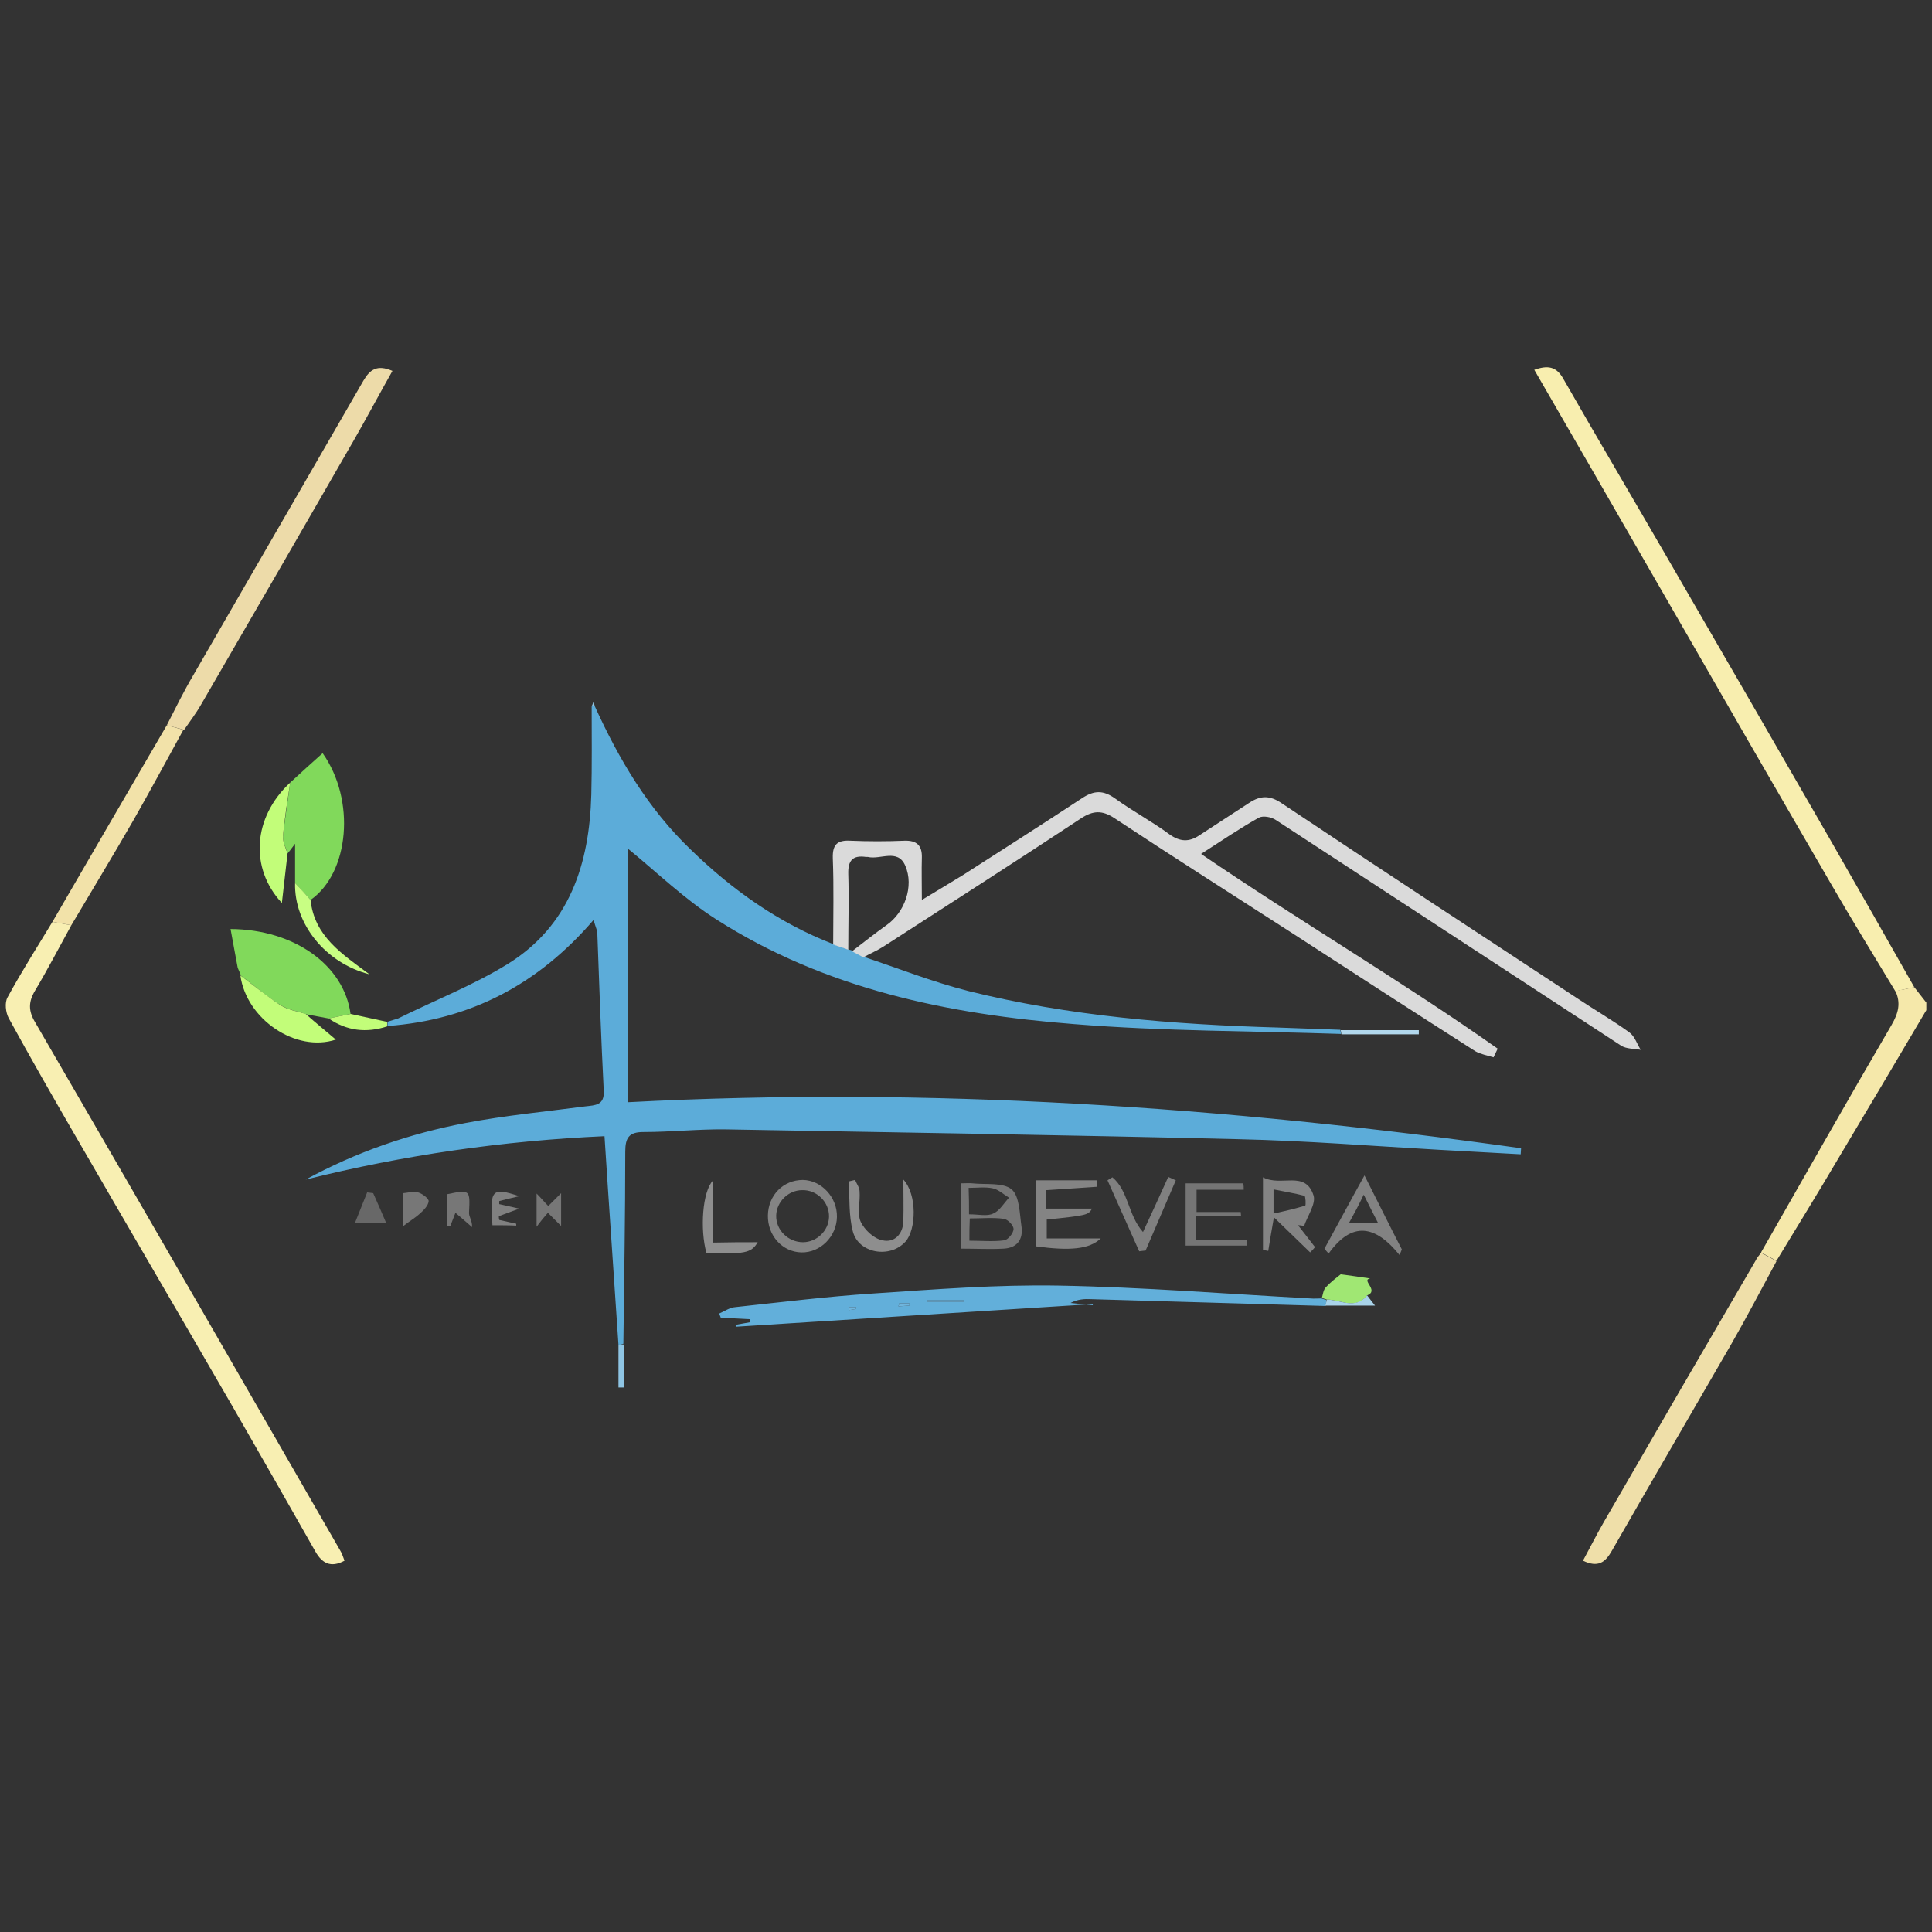 <?xml version="1.0" encoding="utf-8"?>
<!-- Generator: Adobe Illustrator 26.0.1, SVG Export Plug-In . SVG Version: 6.00 Build 0)  -->
<svg version="1.1" id="Calque_1" xmlns="http://www.w3.org/2000/svg" xmlns:xlink="http://www.w3.org/1999/xlink" x="0px" y="0px"
	 viewBox="0 0 512 512" style="enable-background:new 0 0 512 512;" xml:space="preserve">
<rect x="0" y="0" width="512" height="512" fill="#333333" stroke="none"/>
<style type="text/css">
	.st0{fill:#F5E8AA;}
	.st1{fill:#5CACD9;}
	.st2{fill:#DADADA;}
	.st3{fill:#F8EFB2;}
	.st4{fill:#F8EEAF;}
	.st5{fill:#62AFDA;}
	.st6{fill:#EDDBA9;}
	.st7{fill:#EFDFA9;}
	.st8{fill:#81D95B;}
	.st9{fill:#F2E2A9;}
	.st10{fill:#848484;}
	.st11{fill:#C2FD79;}
	.st12{fill:#8E8E8E;}
	.st13{fill:#828282;}
	.st14{fill:#808080;}
	.st15{fill:#757575;}
	.st16{fill:#777777;}
	.st17{fill:#C8FE83;}
	.st18{fill:#A0E773;}
	.st19{fill:#686868;}
	.st20{fill:#B1D7EC;}
	.st21{fill:#8FC5E4;}
	.st22{fill:#A9D3E9;}
	.st23{fill:#6FB5DD;}
</style>
<g>
	<path class="st0" d="M507.3,261.6c1.1,1.4,2.1,2.7,3.2,4.1c0,0.7,0,1.4,0,2c-7.8,13.2-15.6,26.4-23.5,39.6
		c-5.3,9-10.8,17.9-16.2,26.8c-1.4-0.7-2.8-1.5-4.1-2.2c11.5-20.1,22.9-40.3,34.6-60.3c1.8-3.1,2.5-5.8,1-9
		C504,262.3,505.7,262,507.3,261.6z"/>
	<path class="st1" d="M163.9,356.4c-1.2-18.2-2.5-36.5-3.7-55.3c-26.8,1.2-53.2,5-79.2,11.5c13.4-7.3,27.6-12.2,42.4-15
		c10.5-2,21.1-3,31.7-4.4c2.7-0.3,5.1-0.3,4.9-4.1c-0.7-13.9-1.2-27.8-1.7-41.7c0-0.8-0.4-1.5-1-3.6c-14.8,17.2-32.8,26.5-54.6,28.1
		c0-0.4,0-0.8,0-1.2c0,0-0.1,0.1-0.1,0.1c1-0.3,2-0.6,2.9-0.9c9.7-4.8,19.9-8.8,29-14.4c16.5-10.2,21.7-26.6,22.2-44.9
		c0.2-7.8,0.1-15.6,0.1-23.4c0.3,0,0.6,0,0.8-0.1c6.4,14.1,14.2,27.3,25.5,38.1c11,10.7,23.3,19.4,37.7,25c1.3,0.5,2.7,0.9,4,1.4
		c0.3,0.1,0.7,0.2,1,0.3c1,0.5,2,1.1,2.9,1.6c9.3,3.1,18.4,6.7,27.8,9.1c26.9,6.7,54.4,8.9,82,9.7c5.6,0.2,11.2,0.4,16.7,0.6
		c0.1,0.4,0.1,0.7,0.2,1.1c-23.6-0.8-47.2-0.7-70.7-2.6c-33.4-2.6-66-9.3-94.8-27.7c-8.5-5.4-15.9-12.6-23.5-18.8
		c0,21.7,0,44.1,0,67.2c79.8-4.2,158.4,1.2,236.7,12.2c0,0.5-0.1,1.1-0.1,1.6c-7.3-0.4-14.6-0.8-21.8-1.2c-17.6-1-35.2-2.4-52.9-2.8
		c-45.3-1.1-90.6-1.8-135.9-2.6c-7.3-0.1-14.6,0.7-21.9,0.7c-3.8,0-4.8,1.5-4.8,5.2c0,17-0.3,34-0.5,50.9
		C164.8,356.3,164.3,356.4,163.9,356.4z"/>
	<path class="st2" d="M224.8,251.7c-1.3-0.5-2.7-0.9-4-1.4c0-7.6,0.2-15.3-0.1-22.9c-0.1-3.6,1.2-4.8,4.7-4.6
		c4.7,0.2,9.5,0.2,14.3,0c3.2-0.1,4.7,1.2,4.6,4.5c-0.1,3.4,0,6.8,0,11.2c4.1-2.5,7.5-4.5,10.9-6.6c10.6-6.8,21.1-13.5,31.6-20.4
		c3.2-2.1,5.6-2.1,8.7,0.1c4.7,3.4,9.8,6.1,14.4,9.5c2.8,2,5.2,2.1,7.9,0.3c4.4-2.9,8.8-5.7,13.2-8.6c3-2,5.5-2.1,8.7,0.1
		c26.1,17.4,52.3,34.6,78.5,51.8c4.5,3,9.2,5.7,13.6,8.9c1.4,1,2,3,3,4.6c-1.7-0.3-3.8-0.2-5.2-1.1c-30.5-19.9-61-39.9-91.5-59.8
		c-1.2-0.8-3.4-1.2-4.5-0.6c-5,2.8-9.7,6-15.3,9.6c26.4,18,53.2,33.7,78.6,51.6c-0.4,0.8-0.7,1.5-1.1,2.3c-1.6-0.5-3.4-0.8-4.8-1.6
		c-16.3-10.4-32.5-20.9-48.7-31.4c-15.7-10.1-31.4-20.1-47-30.4c-3.2-2.1-5.6-2-8.7,0c-17.4,11.5-34.9,22.7-52.4,34
		c-1.7,1.1-3.6,1.9-5.4,2.9c-1-0.5-2-1.1-3-1.6c3-2.3,6-4.7,9.1-6.9c4.8-3.3,7.4-10.3,5-15.8c-2-4.6-6.6-1.5-9.9-2.3
		c-0.2,0-0.3,0-0.5,0c-3.5-0.5-4.8,0.9-4.7,4.5C225,238.2,224.8,244.9,224.8,251.7z"/>
	<path class="st3" d="M18.9,245.2c-3.2,5.8-6.2,11.6-9.6,17.3c-1.8,3-1.8,5.4,0,8.4c15,25.8,29.9,51.6,44.8,77.4
		c12,20.8,24,41.7,36,62.5c0.5,0.8,0.8,1.7,1.2,2.8c-3.7,2-6,0.6-7.7-2.4c-7.2-12.7-14.4-25.3-21.7-38c-14-24.2-28.1-48.3-42.1-72.5
		C13.9,290.5,8,280.2,2.3,269.8c-0.8-1.5-1.1-4.1-0.3-5.5c3.7-6.8,7.9-13.4,11.9-20C15.5,244.6,17.2,244.9,18.9,245.2z"/>
	<path class="st4" d="M507.3,261.6c-1.7,0.4-3.4,0.7-5,1.1c-5.8-9.6-11.6-19-17.2-28.7c-14.7-25.3-29.4-50.8-44-76.2
		c-11.4-19.8-22.8-39.6-34.5-59.8c3.5-1.2,5.8-1,7.7,2.4c9.1,15.9,18.4,31.6,27.6,47.5c14.4,24.8,28.7,49.6,43,74.4
		C492.4,235.4,499.9,248.5,507.3,261.6z"/>
	<path class="st5" d="M351.3,346.1c-20.7-0.6-41.3-1.2-62-1.8c-1.9-0.1-3.7,0-5.6,1c2,0.2,4,0.4,5.9,0.6c0-0.1,0-0.2,0-0.3
		c-31.5,2-63.1,4-94.6,6c0-0.2,0-0.3-0.1-0.5c1.3-0.2,2.6-0.5,3.9-0.7c0-0.3,0-0.5-0.1-0.8c-2.6-0.1-5.1-0.3-7.7-0.4
		c-0.1-0.4-0.3-0.7-0.4-1.1c1.4-0.6,2.8-1.6,4.3-1.7c12.1-1.3,24.3-2.8,36.4-3.6c16.4-1.1,32.9-2.4,49.3-2.1
		c22.2,0.4,44.4,2.2,66.6,3.4c1,0.1,2,0,3,0c0.4,0.1,0.8,0.3,1.3,0.4C351.5,345,351.4,345.5,351.3,346.1z M255.5,345
		c0-0.1,0-0.3,0-0.4c-3.3,0-6.6,0-9.9,0c0,0.1,0,0.3,0,0.4C248.9,345,252.2,345,255.5,345z M238.3,345.4c-0.1,0.3-0.1,0.5-0.2,0.8
		c1-0.1,2-0.1,2.9-0.2c0-0.2,0-0.4,0-0.6C240.2,345.4,239.3,345.4,238.3,345.4z M225,346.4c0,0.3,0,0.5-0.1,0.8
		c0.7-0.1,1.3-0.2,2-0.3c0-0.2,0-0.3-0.1-0.5C226.2,346.4,225.6,346.4,225,346.4z"/>
	<path class="st6" d="M44.2,192.2c2.3-4.5,4.5-9,7.1-13.4c15-26,30-51.9,45-77.9c1.7-2.9,3.6-4.4,7.7-2.6
		c-3.5,6.2-6.8,12.4-10.3,18.5c-13.4,23.3-26.9,46.6-40.4,69.9c-1.3,2.3-3,4.5-4.5,6.7C47.2,193,45.7,192.6,44.2,192.2z"/>
	<path class="st7" d="M466.7,332c1.4,0.7,2.8,1.5,4.1,2.2c-4,7.4-7.9,14.9-12.1,22.2c-10.5,18.2-21.1,36.3-31.5,54.5
		c-1.8,3.2-3.7,4.6-7.7,2.7c1.9-3.5,3.6-6.9,5.5-10.2c13.4-23.2,26.8-46.3,40.3-69.4C465.6,333.3,466.2,332.7,466.7,332z"/>
	<path class="st8" d="M87.1,269.9c-2-0.4-3.9-0.7-5.9-1.1c-2.3-0.8-4.8-1.2-6.8-2.4c-3.7-2.3-7-5.2-10.5-7.8c0,0,0,0,0,0
		c-0.3-0.7-0.6-1.4-0.9-2.1c-0.6-3.4-1.3-6.8-1.9-10.3c17,0.1,30.1,9.7,31.8,22.5C90.9,269.1,89,269.5,87.1,269.9z"/>
	<path class="st8" d="M76.9,207.4c2.8-2.6,5.7-5.2,8.6-7.8c8.8,12.4,7.1,31.7-3.2,38.9c-1.4-1.5-2.8-3-4.1-4.5c0-3.1,0-6.2,0-10.4
		c-1.1,1.5-1.6,2.1-2,2.6c-0.4-1.5-1.3-3.1-1.2-4.6C75.5,216.8,76.3,212.1,76.9,207.4z"/>
	<path class="st9" d="M44.2,192.2c1.5,0.4,3,0.8,4.4,1.2c-4.4,8-8.7,16-13.2,23.9c-5.4,9.4-11,18.6-16.5,27.9
		c-1.7-0.3-3.3-0.6-5-0.9C24,226.9,34.1,209.5,44.2,192.2z"/>
	<path class="st10" d="M291.7,328.2c-3,2.9-8.3,3.3-17.1,2.1c0-5.7,0-11.5,0-17.5c5.3,0,10.6,0,16,0c0.1,0.6,0.2,1.1,0.2,1.7
		c-4.4,0.3-8.8,0.6-13.5,0.9c0,1.7,0,3.1,0,4.9c4.1,0,8,0,12.1,0c-1,1.7-1.3,1.8-12,2.9c0,1.5,0,3.1,0,5
		C281.9,328.2,286.3,328.2,291.7,328.2z"/>
	<path class="st10" d="M334.7,312c4.8,2.6,11.2-2,13.4,4.8c0.7,2.2-1.6,5.4-2.5,8.1c-0.5-0.1-1-0.2-1.6-0.2c1.5,1.9,3,3.9,4.5,5.8
		c-0.4,0.5-0.8,0.9-1.3,1.4c-3-2.9-5.9-5.7-9.6-9.3c-0.7,3.9-1.1,6.4-1.5,8.9c-0.5-0.1-1-0.2-1.4-0.2
		C334.7,325.2,334.7,319.2,334.7,312z M337.5,315.2c0,2.4,0,4,0,6.4c3.2-0.7,5.8-1.3,8.4-2.1c0.2-0.1,0.1-2.5-0.2-2.6
		C343,316.2,340.4,315.8,337.5,315.2z"/>
	<path class="st11" d="M76.9,207.4c-0.7,4.7-1.5,9.4-1.9,14.2c-0.1,1.5,0.7,3.1,1.2,4.6c-0.5,4.3-1,8.7-1.5,13.1
		C66.1,230.1,67,216.6,76.9,207.4z"/>
	<path class="st11" d="M63.7,258.5c3.5,2.6,6.9,5.4,10.5,7.8c2,1.3,4.5,1.7,6.8,2.4c2.6,2.3,5.3,4.5,8,6.8
		C78.4,279,65.3,270.1,63.7,258.5z"/>
	<path class="st10" d="M212.8,312.7c4.9,0.1,9.1,4.6,9,9.8c-0.1,5.2-4.4,9.5-9.4,9.4c-5.1-0.1-9-4.5-8.9-9.8
		C203.6,316.7,207.6,312.7,212.8,312.7z M219.7,322.5c0.1-3.9-3.2-7.2-7.1-7.1c-3.7,0-6.8,3.1-6.9,6.7c-0.1,3.9,3.2,7.1,7.1,7.1
		C216.4,329.2,219.6,326.2,219.7,322.5z"/>
	<path class="st12" d="M239.4,312.6c3.7,4,3.4,13.2,0.6,16.4c-4.1,4.6-12.5,3.2-14-2.7c-1.1-4.2-0.8-8.8-1.1-13.2
		c0.6-0.1,1.1-0.3,1.7-0.4c0.4,1,1.2,2,1.2,3.1c0.2,2.7-0.7,5.8,0.3,8c1,2.1,3.5,4.5,5.8,4.9c3.1,0.7,5.4-1.6,5.5-5.1
		C239.5,319.9,239.4,316.2,239.4,312.6z"/>
	<path class="st13" d="M361.6,311.5c3.8,7.5,6.8,13.6,9.9,19.6c-0.2,0.5-0.4,1-0.6,1.5c-6.3-7.8-12.5-9.2-18.8-0.4
		c-0.4-0.4-0.7-0.8-1.1-1.3C354.3,324.9,357.5,318.9,361.6,311.5z M357.5,324.1c3,0,5,0,7.7,0c-1.4-2.7-2.4-4.7-3.8-7.5
		C360,319.5,359,321.4,357.5,324.1z"/>
	<path class="st14" d="M302.9,326.5c2.4-5.1,4.5-9.8,6.7-14.6c0.7,0.3,1.3,0.6,2,0.9c-2.7,6.2-5.3,12.4-8,18.6
		c-0.6,0.1-1.2,0.1-1.7,0.2c-2.8-6.3-5.6-12.5-8.4-18.8c0.4-0.3,0.8-0.5,1.3-0.8C299.1,315.6,298.9,322,302.9,326.5z"/>
	<path class="st15" d="M329.6,315.3c-4.1,0-8.2,0-12.5,0c0,2.4,0,4,0,5.9c4.1,0,7.9,0,11.7,0c0,0.4,0.1,0.7,0.1,1.1
		c-3.9,0-7.7,0-11.9,0c0,2.5,0,4.1,0,6.3c4.5,0,9,0,13.4,0c0,0.5,0,1,0.1,1.5c-5.4,0-10.7,0-16.3,0c0-5,0-10.5,0-16.5
		c4.9,0,10.1,0,15.3,0C329.6,314.2,329.6,314.8,329.6,315.3z"/>
	<path class="st16" d="M254.7,313.6c1.3,0,2.2-0.1,3,0c3.6,0.4,8.1-0.3,10.4,1.6c2.1,1.8,2.1,6.4,2.6,9.8c0.5,3.4-1.1,5.7-4.7,5.9
		c-3.7,0.2-7.4,0-11.3,0C254.7,325.1,254.7,319.6,254.7,313.6z M256.9,328.8c3.3,0,6.3,0.3,9.2-0.1c1-0.1,2.5-1.9,2.5-3
		c0-1-1.6-2.6-2.6-2.7c-2.9-0.4-5.9-0.1-9-0.1C256.9,325.1,256.9,326.7,256.9,328.8z M256.8,321.8c2.5,0,4.8,0.6,6.4-0.2
		c1.7-0.7,2.8-2.7,4.2-4.2c-1.5-0.9-2.8-2.2-4.4-2.5c-2-0.4-4.1-0.1-6.3-0.1C256.8,317.5,256.8,319.3,256.8,321.8z"/>
	<path class="st12" d="M200.8,329.2c-1.7,2.9-3.5,3.2-13.6,2.8c-1.7-6.1-1.1-16.3,1.8-19.2c0,5.9,0,11,0,16.5
		C193.3,329.2,196.9,329.2,200.8,329.2z"/>
	<path class="st17" d="M78.2,234c1.4,1.5,2.8,3,4.1,4.5c1,9.6,8.3,14.3,15.6,19.7C86.2,255.2,77.9,244.8,78.2,234z"/>
	<path class="st18" d="M351.6,344.4c-0.4-0.1-0.8-0.3-1.3-0.4c0.3-1,0.4-2.2,1.1-2.9c1.3-1.4,2.9-2.6,3.9-3.4
		c2.8,0.4,5.3,0.7,7.8,1.1c-2.5,0.4,2.5,3.2-0.8,4.5C359.2,347.3,355.3,344.4,351.6,344.4z"/>
	<path class="st16" d="M120.7,321.4c-0.6,1.5-1,2.6-1.4,3.6c-0.3,0-0.6-0.1-0.9-0.1c0-2.8,0-5.6,0-8.4c6.2-1.3,6.2-1.2,5.9,4.8
		c-0.1,1.1,0.9,2.2,0.8,3.9C123.8,324.1,122.6,323,120.7,321.4z"/>
	<path class="st16" d="M142.2,325.1c0-3.1,0-5.8,0-8.8c1.2,1.2,2.1,2.3,3.1,3.3c1-1,2-2,3.4-3.4c0,3,0,5.8,0,8.7
		c-1.3-1.3-2.4-2.4-3.5-3.5C144.3,322.4,143.4,323.5,142.2,325.1z"/>
	<path class="st14" d="M130.5,324.7c-0.7-9.5-0.2-10.1,7.1-7.7c-2.2,0.5-3.8,0.9-5.3,1.3c0,0.3,0,0.5,0,0.8c1.5,0.3,2.9,0.7,5.3,1.2
		c-2.4,0.9-3.9,1.4-5.4,2c0,0.3,0,0.6,0.1,1c1.5,0.3,3,0.7,4.5,1c0,0.2,0,0.3,0,0.5C134.8,324.7,132.8,324.7,130.5,324.7z"/>
	<path class="st19" d="M98.9,316.2c1.2,2.7,2.4,5.4,3.4,7.8c-2.7,0-5.2,0-8.2,0c1-2.5,2.1-5.2,3.2-8
		C97.9,316.1,98.4,316.1,98.9,316.2z"/>
	<path class="st16" d="M106.9,324.9c0-2.8,0-5.5,0-8.7c1.3-0.1,2.7-0.6,3.9-0.2c1.1,0.3,2.8,1.6,2.8,2.3c-0.1,1.2-1.3,2.4-2.3,3.3
		C110.1,322.7,108.7,323.5,106.9,324.9z"/>
	<path class="st20" d="M355.5,274.1c-0.1-0.4-0.1-0.7-0.2-1.1c6.9,0,13.8,0,20.7,0c0,0.4,0,0.7,0,1.1
		C369.2,274.1,362.4,274.1,355.5,274.1z"/>
	<path class="st11" d="M87.1,269.9c1.9-0.4,3.8-0.8,5.8-1.2c3.3,0.7,6.5,1.4,9.7,2.1c0,0.4,0,0.8,0,1.2
		C97.1,273.8,91.9,273.2,87.1,269.9z"/>
	<path class="st21" d="M163.9,356.4c0.5,0,0.9-0.1,1.4-0.1c0,3.8,0,7.6,0,11.4c-0.5,0-0.9,0-1.4,0
		C163.9,364,163.9,360.2,163.9,356.4z"/>
	<path class="st22" d="M351.6,344.4c3.6,0,7.5,2.8,10.7-1.1c0.7,0.9,1.3,1.7,2.1,2.7c-4.7,0-8.9,0-13.2,0
		C351.4,345.5,351.5,345,351.6,344.4z"/>
	<path class="st11" d="M105.4,269.9c-1,0.3-2,0.6-2.9,0.9C103.5,270.5,104.4,270.2,105.4,269.9z"/>
	<path class="st11" d="M62.9,256.5c0.3,0.7,0.6,1.4,0.9,2.1C63.5,257.9,63.2,257.2,62.9,256.5z"/>
	<path class="st21" d="M157.6,187.1c-0.3,0-0.6,0-0.8,0.1c0.2-0.4,0.3-0.8,0.5-1.3C157.4,186.3,157.5,186.7,157.6,187.1z"/>
	<path class="st23" d="M255.5,345c-3.3,0-6.6,0-9.9,0c0-0.1,0-0.3,0-0.4c3.3,0,6.6,0,9.9,0C255.5,344.7,255.5,344.8,255.5,345z"/>
	<path class="st23" d="M238.3,345.4c0.9,0,1.8,0,2.7,0c0,0.2,0,0.4,0,0.6c-1,0.1-2,0.1-2.9,0.2C238.2,345.9,238.3,345.6,238.3,345.4
		z"/>
	<path class="st23" d="M225,346.4c0.6,0,1.2,0,1.8,0c0,0.2,0,0.3,0.1,0.5c-0.7,0.1-1.3,0.2-2,0.3C225,346.9,225,346.7,225,346.4z"/>
</g>
</svg>
